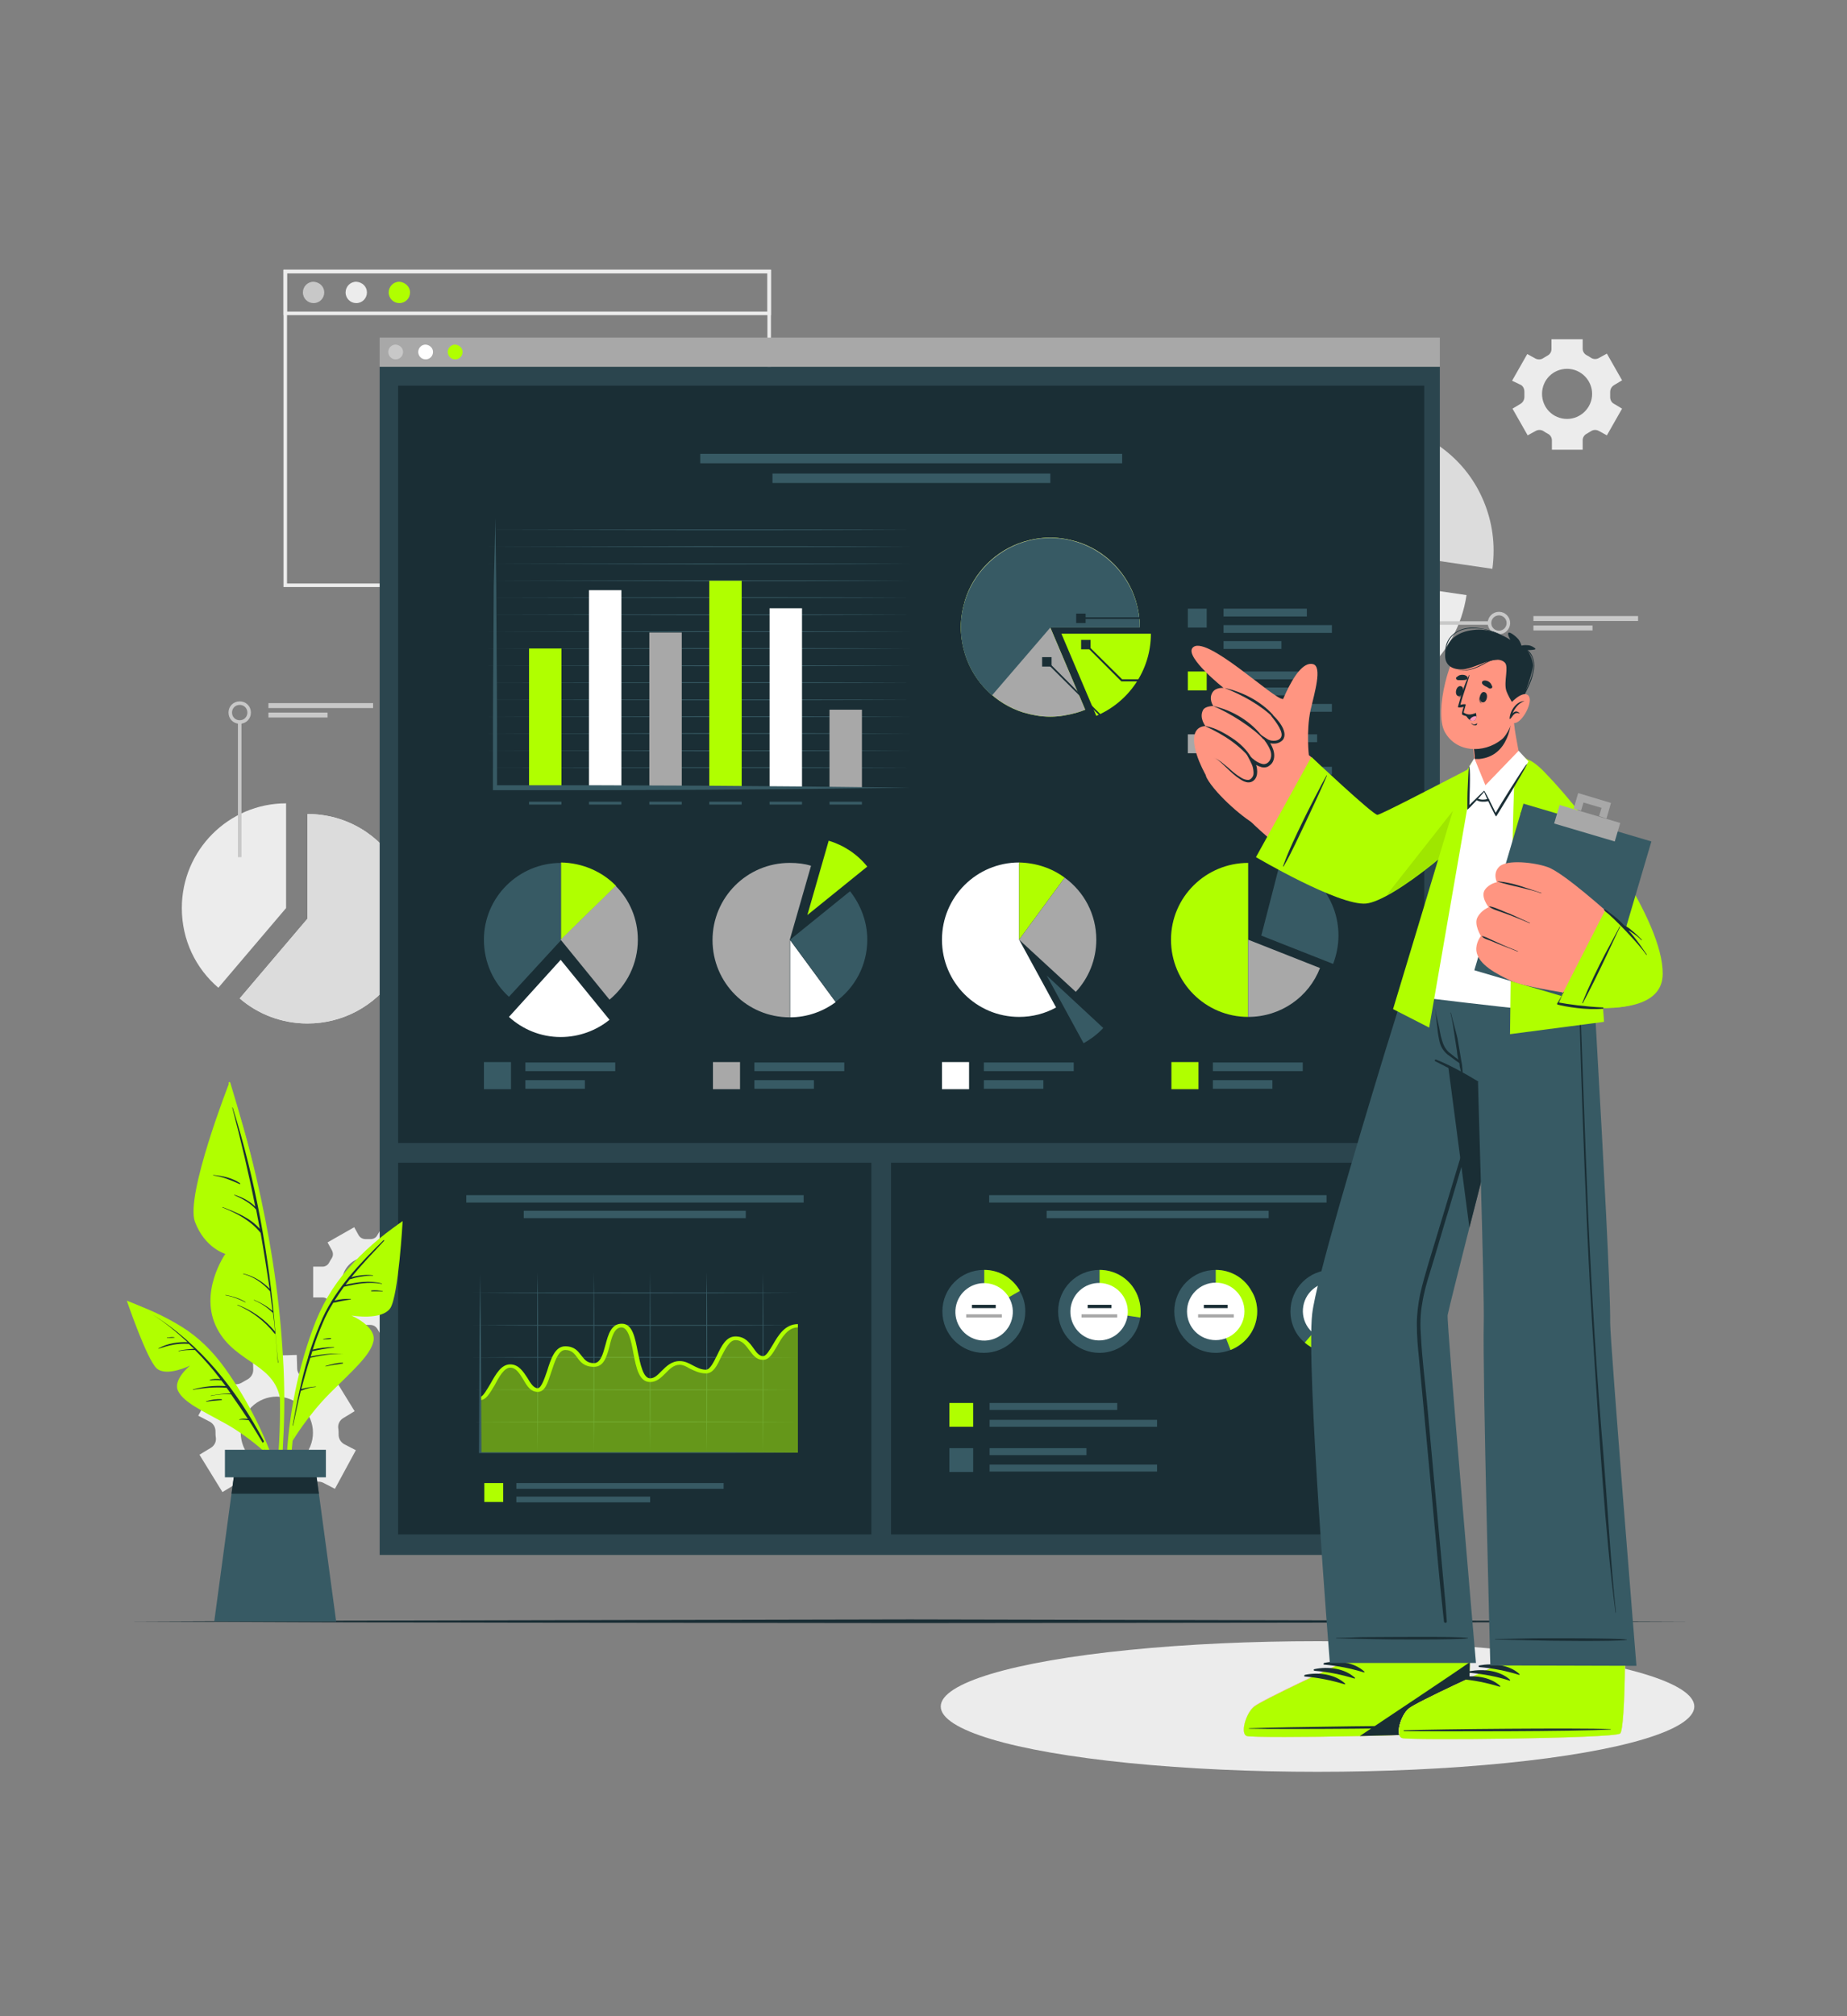 <svg xmlns="http://www.w3.org/2000/svg" xmlns:xlink="http://www.w3.org/1999/xlink" id="Layer_1" x="0px" y="0px" viewBox="0 0 450 490.9" style="enable-background:new 0 0 450 490.9;" xml:space="preserve"><rect x="0" y="0" width="450" height="490.9" fill="#808080" stroke="none"/><style type="text/css">	.st0{fill:#ECECEC;}	.st1{fill:#DCDCDC;}	.st2{fill:none;stroke:#C8C8C8;stroke-width:0.864;stroke-miterlimit:10;}	.st3{fill:#C8C8C8;}	.st4{fill:none;stroke:#ECECEC;stroke-width:0.864;stroke-miterlimit:10;}	.st5{fill:#B0FF00;}	.st6{fill:#1A2E35;}	.st7{fill:#2B454E;}	.st8{fill:#375A64;}	.st9{fill:#FFFFFF;}	.st10{fill:#A8A8A8;}	.st11{opacity:0.5;fill:#B0FF00;}	.st12{fill:#375A64;stroke:#B0FF00;stroke-width:0.864;stroke-miterlimit:10;}	.st13{fill:#FF9581;}	.st14{opacity:0.1;}	.st15{fill:#FF98BB;}</style><g>	<g>		<path class="st0" d="M57,361.6c0.8-0.5,1.8-0.5,2.7,0c0.2,0.1,0.5,0.3,0.7,0.4c0.2,0.1,0.5,0.2,0.7,0.4c0.9,0.4,1.5,1.2,1.5,2.2   l0.1,3.3l10.7-0.3l-0.1-3.3c0-1,0.5-1.8,1.3-2.3c0.5-0.3,0.9-0.5,1.4-0.8c0.8-0.5,1.8-0.6,2.7-0.2l2.9,1.5l5.1-9.4l-2.9-1.5   c-0.8-0.5-1.3-1.3-1.3-2.3c0-0.5,0-1.1-0.1-1.6c-0.1-1,0.4-1.9,1.2-2.4l2.8-1.7l-5.6-9.1l-2.8,1.7c-0.8,0.5-1.8,0.5-2.7,0   c-0.2-0.1-0.5-0.3-0.7-0.4c-0.2-0.1-0.5-0.2-0.7-0.4c-0.9-0.4-1.5-1.3-1.5-2.2l-0.1-3.3l-10.7,0.3l0.1,3.3c0,1-0.5,1.8-1.3,2.3   c-0.5,0.3-0.9,0.5-1.4,0.8c-0.8,0.5-1.8,0.6-2.7,0.2l-2.9-1.5l-5.1,9.4l2.9,1.5c0.8,0.5,1.3,1.3,1.3,2.3c0,0.5,0,1.1,0.1,1.6   c0.1,1-0.4,1.9-1.2,2.4l-2.8,1.7l5.6,9.1L57,361.6z M59.7,344.7c2.3-4.3,7.6-5.9,11.9-3.6c4.3,2.3,5.9,7.6,3.6,11.9   c-2.3,4.3-7.6,5.9-11.9,3.6C59,354.3,57.4,349,59.7,344.7z"></path>		<path class="st0" d="M87.3,323.5c0.3-0.6,1-0.9,1.7-0.9c0.2,0,0.4,0,0.6,0c0.2,0,0.4,0,0.6,0c0.7,0,1.3,0.3,1.7,0.9l1.2,2l6.5-3.7   l-1.1-2c-0.3-0.6-0.3-1.3,0.1-1.9c0.2-0.3,0.4-0.6,0.6-1c0.3-0.6,0.9-1,1.6-1h2.3v-7.5h-2.3c-0.7,0-1.3-0.4-1.6-1   c-0.2-0.3-0.4-0.7-0.6-1c-0.4-0.6-0.4-1.3-0.1-1.9l1.1-2l-6.5-3.7l-1.2,2c-0.3,0.6-1,0.9-1.6,0.9c-0.2,0-0.4,0-0.6,0   c-0.2,0-0.4,0-0.6,0c-0.7,0-1.3-0.3-1.7-0.9l-1.1-2l-6.5,3.7l1.1,2c0.3,0.6,0.3,1.3-0.1,1.9c-0.2,0.3-0.4,0.6-0.6,1   c-0.3,0.6-0.9,1-1.6,1h-2.3v7.5h2.3c0.7,0,1.3,0.4,1.6,1c0.2,0.3,0.4,0.7,0.6,1c0.4,0.6,0.4,1.3,0.1,1.9l-1.1,2l6.5,3.7   L87.3,323.5z M83.3,312.2c0-3.4,2.8-6.1,6.1-6.1c3.4,0,6.1,2.8,6.1,6.1c0,3.4-2.7,6.1-6.1,6.1C86.1,318.3,83.3,315.6,83.3,312.2z"></path>		<path class="st0" d="M370.5,93.7c0.6,0.3,0.9,1,0.9,1.7c0,0.2,0,0.4,0,0.6c0,0.2,0,0.4,0,0.6c0,0.7-0.3,1.3-0.9,1.7l-2,1.2   l3.7,6.5l2-1.1c0.6-0.3,1.3-0.3,1.9,0.1c0.3,0.2,0.6,0.4,1,0.6c0.6,0.3,1,0.9,1,1.6v2.3h7.5v-2.3c0-0.7,0.4-1.3,1-1.6   c0.3-0.2,0.7-0.4,1-0.6c0.6-0.4,1.3-0.4,1.9-0.1l2,1.1l3.7-6.5l-2-1.2c-0.6-0.3-0.9-1-0.9-1.6c0-0.2,0-0.4,0-0.6   c0-0.2,0-0.4,0-0.6c0-0.7,0.3-1.3,0.9-1.7l2-1.2l-3.7-6.5l-2,1.1c-0.6,0.3-1.3,0.3-1.9-0.1c-0.3-0.2-0.6-0.4-1-0.6   c-0.6-0.3-1-0.9-1-1.6v-2.3H378V85c0,0.7-0.4,1.3-1,1.6c-0.3,0.2-0.7,0.4-1,0.6c-0.6,0.4-1.3,0.4-1.9,0.1l-2-1.1l-3.7,6.5   L370.5,93.7z M381.8,89.8c3.4,0,6.1,2.8,6.1,6.1c0,3.4-2.8,6.1-6.1,6.1c-3.4,0-6.1-2.7-6.1-6.1C375.7,92.5,378.4,89.8,381.8,89.8z   "></path>	</g>	<g>		<g>			<g>				<path class="st0" d="M357.3,144.9c-2.2,14.9-15,26.4-30.5,26.4c-17.1,0-30.9-13.8-30.9-30.9c0-17.1,13.8-30.9,30.9-30.9v30.9     L357.3,144.9z"></path>				<path class="st1" d="M363.9,134c0,1.5-0.1,3.1-0.3,4.5L333,134v-30.9c11.5,0,21.5,6.2,26.8,15.5     C362.4,123.2,363.9,128.5,363.9,134z"></path>			</g>		</g>		<g>			<path class="st0" d="M69.7,195.6v25.5l-16.5,19.4c-5.5-4.7-8.9-11.6-8.9-19.4C44.3,207,55.7,195.6,69.7,195.6z"></path>			<path class="st0" d="M100.4,223.7c0,5.4-1.7,10.4-4.6,14.6c-4.6,6.6-12.2,10.9-20.9,10.9c-6.3,0-12.1-2.3-16.5-6.1l16.5-19.4    v-25.5c9.5,0,17.7,5.1,22.1,12.8C99.1,214.8,100.4,219.1,100.4,223.7z"></path>			<path class="st1" d="M100.4,223.7c0,5.4-1.7,10.4-4.6,14.6c-4.6,6.6-12.2,10.9-20.9,10.9c-6.3,0-12.1-2.3-16.5-6.1l16.5-19.4    v-25.5c9.5,0,17.7,5.1,22.1,12.8C99.1,214.8,100.4,219.1,100.4,223.7z"></path>		</g>		<g>			<line class="st2" x1="58.4" y1="208.7" x2="58.4" y2="175.8"></line>			<path class="st2" d="M60.7,173.5c0,1.3-1,2.3-2.3,2.3c-1.3,0-2.3-1-2.3-2.3s1-2.3,2.3-2.3C59.7,171.2,60.7,172.2,60.7,173.5z"></path>			<rect x="65.4" y="171.2" class="st3" width="25.5" height="1.2"></rect>			<rect x="65.4" y="173.5" class="st3" width="14.4" height="1.2"></rect>		</g>		<g>			<line class="st2" x1="330.1" y1="151.7" x2="362.9" y2="151.7"></line>			<circle class="st2" cx="365.2" cy="151.7" r="2.3"></circle>			<rect x="373.6" y="150" class="st3" width="25.5" height="1.2"></rect>			<rect x="373.6" y="152.3" class="st3" width="14.4" height="1.2"></rect>		</g>	</g>	<g>		<g>			<rect x="69.5" y="66.1" class="st4" width="117.9" height="76.4"></rect>			<rect x="69.5" y="66.1" class="st4" width="117.9" height="10.2"></rect>		</g>		<g>			<path class="st3" d="M79,71.2c0,1.4-1.1,2.6-2.6,2.6c-1.4,0-2.6-1.1-2.6-2.6c0-1.4,1.1-2.6,2.6-2.6C77.9,68.7,79,69.8,79,71.2z"></path>			<path class="st0" d="M89.4,71.2c0,1.4-1.1,2.6-2.6,2.6c-1.4,0-2.6-1.1-2.6-2.6c0-1.4,1.1-2.6,2.6-2.6    C88.3,68.7,89.4,69.8,89.4,71.2z"></path>			<path class="st5" d="M99.9,71.2c0,1.4-1.1,2.6-2.6,2.6c-1.4,0-2.6-1.1-2.6-2.6c0-1.4,1.1-2.6,2.6-2.6    C98.7,68.7,99.9,69.8,99.9,71.2z"></path>		</g>	</g>	<g>		<ellipse class="st0" cx="321" cy="415.5" rx="91.8" ry="15.9"></ellipse>	</g>	<g>		<polygon class="st6" points="31.3,394.8 78.9,394.6 126.5,394.5 221.7,394.3 316.9,394.5 364.4,394.6 412,394.8 364.4,395    316.9,395.1 221.7,395.2 126.5,395.1 78.9,395   "></polygon>	</g>	<g>		<rect x="92.5" y="89.3" class="st7" width="258.3" height="289.3"></rect>		<g>			<rect x="97" y="93.9" class="st6" width="250" height="184.4"></rect>			<g>				<rect x="170.6" y="110.5" class="st8" width="102.8" height="2.3"></rect>				<rect x="188.2" y="115.3" class="st8" width="67.7" height="2.3"></rect>			</g>			<g>				<g>					<g>						<g>							<path class="st9" d="M257.3,245.3c-2.7,1.5-5.8,2.3-9,2.3c-10.4,0-18.8-8.4-18.8-18.8s8.4-18.8,18.8-18.8v18.8L257.3,245.3z"></path>							<path class="st5" d="M259.4,213.7l-11.1,15.1v-18.8C252.5,210.1,256.3,211.4,259.4,213.7z"></path>							<path class="st10" d="M267.1,228.8c0,4.9-1.9,9.4-5,12.7l-13.8-12.7l11.1-15.1C264.1,217.1,267.1,222.6,267.1,228.8z"></path>							<path class="st8" d="M268.8,250.3c-1.4,1.5-3,2.7-4.8,3.7l-9-16.5L268.8,250.3z"></path>						</g>					</g>					<g>						<g>							<path class="st10" d="M197.6,210.8l-5.2,18.1v18.8c-10.4,0-18.8-8.4-18.8-18.8s8.4-18.8,18.8-18.8        C194.3,210.1,196,210.3,197.6,210.8z"></path>							<path class="st9" d="M203.6,244c-3.1,2.3-7,3.7-11.1,3.7v-18.8L203.6,244z"></path>							<path class="st8" d="M211.3,228.8c0,6.2-3,11.7-7.7,15.1l-11.1-15.1l14.6-11.8C209.7,220.3,211.3,224.4,211.3,228.8z"></path>							<path class="st5" d="M211.3,211l-14.6,11.8l5.2-18.1C205.6,205.8,208.9,208,211.3,211z"></path>						</g>					</g>					<g>						<g>							<path class="st8" d="M136.7,210.1v18.8L124,242.7c-3.8-3.4-6.1-8.4-6.1-13.9C117.9,218.5,126.3,210.1,136.7,210.1z"></path>							<path class="st5" d="M150.1,215.7l-13.4,13.1v-18.8C141.9,210.1,146.7,212.2,150.1,215.7z"></path>							<path class="st10" d="M155.4,228.8c0,5.9-2.7,11.1-6.9,14.6l-11.9-14.6l13.4-13.1C153.4,219.1,155.4,223.7,155.4,228.8z"></path>							<path class="st9" d="M148.5,248.3c-3.2,2.6-7.4,4.2-11.9,4.2c-4.9,0-9.3-1.9-12.6-4.9l12.6-13.9L148.5,248.3z"></path>						</g>					</g>					<g>						<g>							<path class="st5" d="M304.1,210.1v37.5c-10.4,0-18.8-8.4-18.8-18.8S293.8,210.1,304.1,210.1z"></path>							<path class="st6" d="M308.9,210.7l-4.7,18.2v-18.8C305.8,210.1,307.4,210.3,308.9,210.7z"></path>							<path class="st8" d="M326.1,227.8c0,2.4-0.5,4.8-1.3,6.9l-17.5-6.9l4.7-18.2C320.2,211.7,326.1,219,326.1,227.8z"></path>							<path class="st10" d="M321.6,235.7c-2.7,7-9.5,11.9-17.5,11.9v-18.8L321.6,235.7z"></path>						</g>					</g>				</g>				<g>					<g>						<rect x="128" y="258.7" class="st8" width="21.9" height="2.1"></rect>						<rect x="128" y="263" class="st8" width="14.5" height="2.1"></rect>					</g>					<rect x="117.9" y="258.6" class="st8" width="6.6" height="6.6"></rect>				</g>				<g>					<g>						<rect x="183.8" y="258.7" class="st8" width="21.9" height="2.1"></rect>						<rect x="183.8" y="263" class="st8" width="14.5" height="2.1"></rect>					</g>					<rect x="173.7" y="258.6" class="st10" width="6.6" height="6.6"></rect>				</g>				<g>					<g>						<rect x="239.7" y="258.7" class="st8" width="21.9" height="2.1"></rect>						<rect x="239.7" y="263" class="st8" width="14.5" height="2.1"></rect>					</g>					<rect x="229.5" y="258.6" class="st9" width="6.6" height="6.6"></rect>				</g>				<g>					<g>						<rect x="295.5" y="258.7" class="st8" width="21.9" height="2.1"></rect>						<rect x="295.5" y="263" class="st8" width="14.5" height="2.1"></rect>					</g>					<rect x="285.4" y="258.6" class="st5" width="6.6" height="6.6"></rect>				</g>			</g>			<g>				<path class="st8" d="M117.9,129l52.1-0.1c17.4,0,34.7,0,52.1,0.1c-17.4,0.1-34.7,0.1-52.1,0.1L117.9,129z"></path>				<path class="st8" d="M117.9,133.1l52.1-0.1c17.4,0,34.7,0,52.1,0.1c-17.4,0.1-34.7,0.1-52.1,0.1L117.9,133.1z"></path>				<path class="st8" d="M117.9,137.3l52.1-0.1c17.4,0,34.7,0,52.1,0.1c-17.4,0.1-34.7,0.1-52.1,0.1L117.9,137.3z"></path>				<path class="st8" d="M117.9,141.4l52.1-0.1c17.4,0,34.7,0,52.1,0.1c-17.4,0.1-34.7,0.1-52.1,0.1L117.9,141.4z"></path>				<path class="st8" d="M117.9,145.5l52.1-0.1c17.4,0,34.7,0,52.1,0.1c-17.4,0.1-34.7,0.1-52.1,0.1L117.9,145.5z"></path>				<path class="st8" d="M117.9,149.7l52.1-0.1c17.4,0,34.7,0,52.1,0.1c-17.4,0.1-34.7,0.1-52.1,0.1L117.9,149.7z"></path>				<path class="st8" d="M117.9,153.8l52.1-0.1c17.4,0,34.7,0,52.1,0.1c-17.4,0.1-34.7,0.1-52.1,0.1L117.9,153.8z"></path>				<path class="st8" d="M117.9,157.9l52.1-0.1c17.4,0,34.7,0,52.1,0.1c-17.4,0.1-34.7,0.1-52.1,0.1L117.9,157.9z"></path>				<path class="st8" d="M117.9,162.1l52.1-0.1c17.4,0,34.7,0,52.1,0.1c-17.4,0.1-34.7,0.1-52.1,0.1L117.9,162.1z"></path>				<path class="st8" d="M117.9,166.2l52.1-0.1c17.4,0,34.7,0,52.1,0.1c-17.4,0.1-34.7,0.1-52.1,0.1L117.9,166.2z"></path>				<path class="st8" d="M117.9,170.4l52.1-0.1c17.4,0,34.7,0,52.1,0.1c-17.4,0.1-34.7,0.1-52.1,0.1L117.9,170.4z"></path>				<path class="st8" d="M117.9,174.5l52.1-0.1c17.4,0,34.7,0,52.1,0.1c-17.4,0.1-34.7,0.1-52.1,0.1L117.9,174.5z"></path>				<path class="st8" d="M117.9,178.6l52.1-0.1c17.4,0,34.7,0,52.1,0.1c-17.4,0.1-34.7,0.1-52.1,0.1L117.9,178.6z"></path>				<path class="st8" d="M117.9,182.8l52.1-0.1c17.4,0,34.7,0,52.1,0.1c-17.4,0.1-34.7,0.1-52.1,0.1L117.9,182.8z"></path>				<path class="st8" d="M117.9,186.9l52.1-0.1c17.4,0,34.7,0,52.1,0.1c-17.4,0.1-34.7,0.1-52.1,0.1L117.9,186.9z"></path>				<rect x="128.9" y="157.9" class="st5" width="7.9" height="33.8"></rect>				<rect x="143.5" y="143.7" class="st9" width="7.9" height="48.1"></rect>				<rect x="158.2" y="154" class="st10" width="7.9" height="37.8"></rect>				<rect x="172.8" y="141.4" class="st5" width="7.9" height="50.3"></rect>				<rect x="187.5" y="148.1" class="st9" width="7.9" height="43.6"></rect>				<rect x="202.1" y="172.8" class="st10" width="7.9" height="18.9"></rect>				<path class="st8" d="M120.7,126.1l0.2,16.4l0.1,16.4c0.1,10.9,0.1,21.9,0.1,32.8l-0.5-0.5l25.3,0l25.3,0.1l25.3,0.2l25.3,0.3     l-25.3,0.3l-25.3,0.2l-25.3,0.1l-25.3,0l-0.5,0l0-0.5c0-10.9,0-21.9,0.1-32.8l0.1-16.4L120.7,126.1z"></path>				<rect x="128.9" y="195.2" class="st8" width="7.9" height="0.7"></rect>				<rect x="143.5" y="195.2" class="st8" width="7.9" height="0.7"></rect>				<rect x="158.2" y="195.2" class="st8" width="7.9" height="0.7"></rect>				<rect x="172.8" y="195.2" class="st8" width="7.9" height="0.7"></rect>				<rect x="187.5" y="195.2" class="st8" width="7.9" height="0.7"></rect>				<rect x="202.1" y="195.2" class="st8" width="7.9" height="0.7"></rect>			</g>			<g>				<g>					<path class="st5" d="M280.4,154.3c0,9-5.5,16.7-13.3,20l-8.5-20H280.4z"></path>					<path class="st5" d="M255.9,152.8l8.5,20c0,0,0,0,0,0c-0.7,0.3-1.3,0.5-2,0.7c-2.1,0.6-4.3,1-6.5,1c-2.3,0-4.4-0.4-6.5-1      c-6.8-2.1-12.2-7.5-14.3-14.3c-0.6-2-1-4.2-1-6.5c0-2.3,0.4-4.4,1-6.5c2.1-6.8,7.5-12.2,14.3-14.3c2-0.6,4.2-1,6.5-1      c2.3,0,4.4,0.4,6.5,1c6.8,2.1,12.2,7.5,14.3,14.3c0.6,2,1,4.2,1,6.5H255.9z"></path>					<path class="st10" d="M255.9,152.8l8.5,20c0,0,0,0,0,0c-0.7,0.3-1.3,0.5-2,0.7c-2.1,0.6-4.3,1-6.5,1c-2.3,0-4.4-0.4-6.5-1      c-6.8-2.1-12.2-7.5-14.3-14.3c-0.6-2-1-4.2-1-6.5c0-2.3,0.4-4.4,1-6.5c2.1-6.8,7.5-12.2,14.3-14.3c2-0.6,4.2-1,6.5-1      c2.3,0,4.4,0.4,6.5,1c6.8,2.1,12.2,7.5,14.3,14.3c0.6,2,1,4.2,1,6.5H255.9z"></path>					<path class="st8" d="M255.9,152.8l-14.2,16.5c-4.8-4.1-7.6-10.2-7.6-16.5c0-11.9,9.8-21.8,21.8-21.8c11.9,0,21.8,9.8,21.8,21.8      H255.9z"></path>				</g>				<g>					<polygon class="st6" points="291.7,181.6 275.3,181.6 254.9,161.3 255.2,161 275.4,181.2 291.7,181.2      "></polygon>					<rect x="253.9" y="160" class="st6" width="2.3" height="2.3"></rect>				</g>				<g>					<polygon class="st6" points="291.7,165.9 273.2,165.9 264.4,157.1 264.7,156.8 273.4,165.4 291.7,165.4      "></polygon>					<rect x="263.4" y="155.8" class="st6" width="2.3" height="2.3"></rect>				</g>				<g>					<rect x="263.7" y="150.3" class="st6" width="28" height="0.4"></rect>					<rect x="262.2" y="149.4" class="st6" width="2.3" height="2.3"></rect>				</g>				<g>					<rect x="298.1" y="148.2" class="st8" width="20.3" height="1.9"></rect>					<rect x="298.1" y="152.2" class="st8" width="26.4" height="1.9"></rect>					<g>						<rect x="298.1" y="156.1" class="st8" width="14.1" height="1.9"></rect>					</g>					<rect x="289.4" y="148.2" class="st8" width="4.6" height="4.6"></rect>				</g>				<g>					<rect x="298.1" y="163.5" class="st8" width="22.8" height="1.9"></rect>					<rect x="298.1" y="167.4" class="st8" width="19" height="1.9"></rect>					<g>						<rect x="298.1" y="171.4" class="st8" width="26.4" height="1.9"></rect>					</g>					<rect x="289.4" y="163.5" class="st5" width="4.6" height="4.6"></rect>				</g>				<g>					<rect x="298.1" y="178.8" class="st8" width="22.8" height="1.9"></rect>					<rect x="298.1" y="182.7" class="st8" width="19" height="1.9"></rect>					<g>						<rect x="298.1" y="186.7" class="st8" width="26.4" height="1.9"></rect>					</g>					<rect x="289.4" y="178.8" class="st10" width="4.6" height="4.6"></rect>				</g>			</g>		</g>		<g>			<rect x="97" y="283.1" class="st6" width="115.3" height="90.5"></rect>			<g>				<g>					<rect x="113.6" y="291" class="st8" width="82.2" height="1.8"></rect>					<rect x="127.6" y="294.8" class="st8" width="54.1" height="1.8"></rect>				</g>				<g>					<rect x="118" y="361.1" class="st5" width="4.6" height="4.6"></rect>					<rect x="125.8" y="361.1" class="st8" width="50.5" height="1.4"></rect>					<rect x="125.8" y="364.4" class="st8" width="32.6" height="1.4"></rect>				</g>				<g>					<path class="st8" d="M115,314.8c13.2-0.1,26.5-0.1,39.7-0.1c13.2,0,26.5,0,39.7,0.1c-13.2,0.1-26.5,0.1-39.7,0.1      C141.4,314.9,128.2,314.9,115,314.8z"></path>					<path class="st8" d="M115,322.7c13.2-0.1,26.5-0.1,39.7-0.1c13.2,0,26.5,0,39.7,0.1c-13.2,0.1-26.5,0.1-39.7,0.1      C141.4,322.8,128.2,322.8,115,322.7z"></path>					<path class="st8" d="M115,330.5c13.2-0.1,26.5-0.1,39.7-0.1c13.2,0,26.5,0,39.7,0.1c-13.2,0.1-26.5,0.1-39.7,0.1      C141.4,330.6,128.2,330.6,115,330.5z"></path>					<path class="st8" d="M115,338.4c13.2-0.1,26.5-0.1,39.7-0.1c13.2,0,26.5,0,39.7,0.1c-13.2,0.1-26.5,0.1-39.7,0.1      C141.4,338.4,128.2,338.5,115,338.4z"></path>					<path class="st8" d="M115,346.2c13.2-0.1,26.5-0.1,39.7-0.1c13.2,0,26.5,0,39.7,0.1c-13.2,0.1-26.5,0.1-39.7,0.1      C141.4,346.3,128.2,346.3,115,346.2z"></path>					<path class="st8" d="M131,309.7c0.1,7.3,0.1,14.7,0.1,22c0,7.3,0,14.7-0.1,22c-0.1-7.3-0.1-14.7-0.1-22      C130.9,324.4,130.8,317.1,131,309.7z"></path>					<path class="st8" d="M144.7,309.7c0.1,7.3,0.1,14.7,0.1,22c0,7.3,0,14.7-0.1,22c-0.1-7.3-0.1-14.7-0.1-22      C144.6,324.4,144.6,317.1,144.7,309.7z"></path>					<path class="st8" d="M158.4,309.7c0.1,7.3,0.1,14.7,0.1,22c0,7.3,0,14.7-0.1,22c-0.1-7.3-0.1-14.7-0.1-22      C158.3,324.4,158.3,317.1,158.4,309.7z"></path>					<path class="st8" d="M172.2,309.7c0.1,7.3,0.1,14.7,0.1,22c0,7.3,0,14.7-0.1,22c-0.1-7.3-0.1-14.7-0.1-22      C172.1,324.4,172,317.1,172.2,309.7z"></path>					<path class="st8" d="M185.9,309.7c0.1,7.3,0.1,14.7,0.1,22c0,7.3,0,14.7-0.1,22c-0.1-7.3-0.1-14.7-0.1-22      C185.8,324.4,185.8,317.1,185.9,309.7z"></path>					<g>						<path class="st11" d="M117,340.5c2.4,0,3.9-8,7.3-8c3.4,0,3.8,5.8,6.7,5.8c2.9,0,2.8-10.2,6.7-10.2c3.9,0,3,4.1,7,4.1       c4.1,0,2.5-9.6,6.8-9.6c4.2,0,2.5,13.3,7,13.3c2.8,0,3.9-4.2,7.2-4.2c2.2,0,3.5,2.1,6.4,2.1c2.9,0,3.5-8.1,7.1-8.1       c3.6,0,4,4.8,6.7,4.8c2.7,0,3.6-7.8,8.5-7.8v31H117V340.5z"></path>						<path class="st5" d="M117,340.9v-0.8c0.7,0,1.7-1.9,2.5-3.2c1.3-2.3,2.6-4.7,4.8-4.7c2.1,0,3.2,1.8,4.2,3.3       c0.7,1.2,1.5,2.5,2.5,2.5c0.9,0,1.7-2.5,2.3-4.2c0.9-2.9,1.9-6,4.4-6c2.3,0,3.1,1.2,3.9,2.2c0.8,1,1.4,1.9,3.1,1.9       c1.6,0,2.2-2.2,2.8-4.4c0.7-2.6,1.4-5.2,4-5.2c2.6,0,3.2,3.3,3.9,6.9c0.6,2.9,1.3,6.4,3,6.4c1.1,0,1.9-0.9,2.8-1.8       c1.1-1.1,2.4-2.4,4.4-2.4c1.2,0,2.2,0.5,3.1,1c1,0.5,2,1.1,3.3,1.1c1,0,1.9-1.9,2.7-3.5c1.1-2.3,2.2-4.6,4.5-4.6       c2.3,0,3.4,1.5,4.4,2.9c0.7,1,1.4,1.9,2.3,1.9c0.8,0,1.6-1.5,2.4-2.8c1.3-2.2,2.9-5,6.1-5v0.8c-2.4,0-3.9,2.4-5.1,4.6       c-1.1,1.8-1.9,3.3-3.4,3.3c-1.6,0-2.4-1.1-3.3-2.3c-0.9-1.2-1.8-2.5-3.4-2.5c-1.5,0-2.5,2.2-3.5,4.1c-1,2.1-1.9,4-3.7,4       c-1.7,0-2.9-0.7-4-1.2c-0.8-0.5-1.6-0.9-2.4-0.9c-1.5,0-2.5,1.1-3.5,2.1c-1,1-2.1,2.1-3.7,2.1c-2.7,0-3.4-3.4-4.1-7.1       c-0.5-2.8-1.2-6.2-2.9-6.2c-1.7,0-2.4,2.4-2.9,4.6c-0.7,2.6-1.4,5-3.8,5c-2.4,0-3.3-1.2-4.1-2.3c-0.7-1-1.4-1.8-2.9-1.8       c-1.7,0-2.6,3-3.4,5.4c-0.9,2.7-1.5,4.8-3.3,4.8c-1.7,0-2.6-1.4-3.5-3c-0.9-1.4-1.7-2.9-3.2-2.9c-1.5,0-2.8,2.4-3.8,4.3       C119.3,339.3,118.4,340.9,117,340.9z"></path>					</g>					<path class="st8" d="M117,310.2c0.1,7.3,0.2,14.5,0.2,21.8l0.1,21.8l-0.3-0.2l38.7,0l19.4,0l19.4,0.1l-19.4,0.1l-19.4,0      l-38.7,0l-0.3,0l0-0.2l0.1-21.8C116.8,324.7,116.9,317.5,117,310.2z"></path>				</g>			</g>		</g>		<g>			<rect x="217.1" y="283.1" class="st6" width="129.9" height="90.5"></rect>			<g>				<g>					<rect x="241" y="291" class="st8" width="82.2" height="1.8"></rect>					<rect x="255" y="294.8" class="st8" width="54.1" height="1.8"></rect>				</g>				<g>					<rect x="231.3" y="341.6" class="st5" width="5.8" height="5.8"></rect>					<rect x="241.1" y="341.6" class="st8" width="31.1" height="1.7"></rect>					<rect x="241.1" y="345.7" class="st8" width="40.8" height="1.7"></rect>				</g>				<g>					<rect x="231.3" y="352.6" class="st8" width="5.8" height="5.8"></rect>					<rect x="241.1" y="352.6" class="st8" width="23.6" height="1.7"></rect>					<rect x="241.1" y="356.6" class="st8" width="40.8" height="1.7"></rect>				</g>				<g>					<g>						<g>							<path class="st8" d="M249.8,319.3c0,5.6-4.5,10.1-10.1,10.1c-5.6,0-10.1-4.5-10.1-10.1c0-5.6,4.5-10.1,10.1-10.1        c3.7,0,7,2,8.7,5.1C249.3,315.7,249.8,317.4,249.8,319.3z"></path>							<path class="st5" d="M248.5,314.3l-8.7,5v-10.1C243.5,309.2,246.7,311.2,248.5,314.3z"></path>						</g>						<g>							<g>																	<ellipse transform="matrix(0.16 -0.987 0.987 0.16 -113.736 504.911)" class="st9" cx="239.7" cy="319.3" rx="7" ry="7"></ellipse>							</g>						</g>						<rect x="236.8" y="317.7" class="st6" width="5.8" height="0.8"></rect>						<rect x="235.4" y="320" class="st10" width="8.7" height="0.8"></rect>					</g>					<g>						<g>							<path class="st8" d="M277.9,319.3c0,0.5,0,1-0.1,1.5c-0.7,4.9-4.9,8.6-9.9,8.6c-5.6,0-10.1-4.5-10.1-10.1s4.5-10.1,10.1-10.1        c3.7,0,7,2,8.7,5.1C277.4,315.7,277.9,317.5,277.9,319.3z"></path>							<path class="st5" d="M277.9,319.3c0,0.5,0,1-0.1,1.5l-9.9-1.5v-10.1c3.7,0,7,2,8.7,5.1C277.4,315.7,277.9,317.5,277.9,319.3z        "></path>						</g>						<g>							<g>																	<ellipse transform="matrix(0.229 -0.973 0.973 0.229 -104.249 506.921)" class="st9" cx="267.9" cy="319.3" rx="7" ry="7"></ellipse>							</g>						</g>						<rect x="265" y="317.7" class="st6" width="5.8" height="0.8"></rect>						<rect x="263.5" y="320" class="st10" width="8.7" height="0.8"></rect>					</g>					<g>						<g>							<path class="st8" d="M306.3,319.3c0,4.3-2.7,7.9-6.5,9.4c-1.1,0.4-2.3,0.7-3.6,0.7c-5.6,0-10.1-4.5-10.1-10.1        c0-5.6,4.5-10.1,10.1-10.1c3.7,0,7,2,8.7,5.1C305.8,315.7,306.3,317.5,306.3,319.3z"></path>							<path class="st5" d="M306.3,319.3c0,4.3-2.7,7.9-6.5,9.4l-3.6-9.4v-10.1c3.7,0,7,2,8.7,5.1        C305.8,315.7,306.3,317.5,306.3,319.3z"></path>						</g>						<g>							<g>								<path class="st9" d="M303.2,319.3c0,3.8-3.1,7-7,7s-7-3.1-7-7c0-3.8,3.1-7,7-7S303.2,315.4,303.2,319.3z"></path>							</g>						</g>						<rect x="293.3" y="317.7" class="st6" width="5.8" height="0.8"></rect>						<rect x="291.9" y="320" class="st10" width="8.7" height="0.8"></rect>					</g>					<g>						<g>							<path class="st8" d="M334.4,319.3c0,2.1-0.7,4.1-1.8,5.7c-1.8,2.6-4.8,4.3-8.2,4.3c-2.5,0-4.8-0.9-6.5-2.4        c-2.2-1.8-3.5-4.6-3.5-7.6c0-5.6,4.5-10.1,10.1-10.1c3.7,0,7,2,8.7,5.1C333.9,315.7,334.4,317.5,334.4,319.3z"></path>							<path class="st5" d="M334.4,319.3c0,2.1-0.7,4.1-1.8,5.7c-1.8,2.6-4.8,4.3-8.2,4.3c-2.5,0-4.8-0.9-6.5-2.4l6.5-7.6v-10.1        c3.7,0,7,2,8.7,5.1C333.9,315.7,334.4,317.5,334.4,319.3z"></path>						</g>						<g>							<g>																	<ellipse transform="matrix(0.173 -0.985 0.985 0.173 -46.202 583.511)" class="st9" cx="324.4" cy="319.3" rx="7" ry="7"></ellipse>							</g>						</g>						<rect x="321.5" y="317.7" class="st6" width="5.8" height="0.8"></rect>						<rect x="320" y="320" class="st10" width="8.7" height="0.8"></rect>					</g>				</g>			</g>		</g>		<g>			<rect x="92.5" y="82.2" class="st10" width="258.3" height="7.1"></rect>			<g>				<path class="st3" d="M98.2,85.7c0,1-0.8,1.8-1.8,1.8c-1,0-1.8-0.8-1.8-1.8c0-1,0.8-1.8,1.8-1.8C97.4,84,98.2,84.7,98.2,85.7z"></path>				<path class="st9" d="M105.5,85.7c0,1-0.8,1.8-1.8,1.8c-1,0-1.8-0.8-1.8-1.8c0-1,0.8-1.8,1.8-1.8C104.7,84,105.5,84.7,105.5,85.7     z"></path>				<path class="st5" d="M112.7,85.7c0,1-0.8,1.8-1.8,1.8c-1,0-1.8-0.8-1.8-1.8c0-1,0.8-1.8,1.8-1.8C111.9,84,112.7,84.7,112.7,85.7     z"></path>			</g>		</g>	</g>	<g>		<g>			<path class="st5" d="M69.1,348.7c0.3-6.8,0.2-13.6-0.3-20.5c-0.9-14-3.2-28-6.4-41.7c-1.8-7.7-4-15.3-6.3-22.9    c-0.1-0.2-0.4-0.2-0.4,0.1c7.1,26.7,12.9,54.2,12.5,82c-0.1,7.8-1,15.4-1.7,23.1c0,0.2,0.3,0.3,0.4,0.1    C68.4,362.4,68.8,355.5,69.1,348.7z"></path>			<path class="st5" d="M55.8,263.8c0,0-10.7,27.3-8.3,33.7c2.4,6.4,7.4,7.8,7.4,7.8s-6.6,9.4-2,18.2s14.8,8.4,15.5,18.4    C68.3,341.8,68.9,300.1,55.8,263.8z"></path>			<path class="st6" d="M67.1,324.6c0,0,0-0.1,0-0.1c-1.5-18.5-4.8-37-10.4-54.8c0-0.1-0.1,0-0.1,0c2.1,8,4,16,5.6,24.1    c-1.4-1.4-3.2-2.3-5.1-2.9c0,0-0.1,0,0,0.1c2,0.9,3.9,1.9,5.3,3.5c0.3,1.6,0.6,3.2,0.9,4.7c-2.4-2.7-5.7-4-9.1-5.3    c0,0-0.1,0.1,0,0.1c3.5,1.4,6.9,3.2,9.3,6.2c0.8,4.5,1.5,9.1,2.2,13.6c-1.8-1.8-3.9-3.1-6.4-3.7c-0.1,0-0.1,0.1,0,0.1    c2.6,0.7,4.7,2.2,6.5,4.2c0,0,0,0,0,0c0.2,1.6,0.4,3.2,0.6,4.8c-1.4-1.2-2.8-2-4.5-2.7c0,0-0.1,0.1,0,0.1c1.7,0.7,3.2,1.7,4.5,3    c0,0,0,0,0.1,0c0.2,1.5,0.4,3.1,0.5,4.6c-2.5-3-5.5-5.1-9.1-6.5c-0.1,0-0.1,0.1,0,0.1c3.5,1.5,6.6,3.9,9,6.9    c0.1,0.1,0.2,0.1,0.2,0.1c0.2,2.3,0.4,4.7,0.6,7c0,0,0.1,0,0.1,0C67.5,329.4,67.3,327,67.1,324.6z"></path>			<path class="st6" d="M58.5,288.1c-1.9-1.3-4.2-1.8-6.5-2c-0.1,0-0.1,0.1,0,0.1c2.3,0.3,4.3,1.2,6.4,2.1    C58.5,288.3,58.6,288.2,58.5,288.1z"></path>			<path class="st6" d="M59.8,317c-1.5-0.9-3.2-1.4-4.8-1.7c-0.1,0-0.1,0.1,0,0.1c1.7,0.3,3.2,0.9,4.8,1.7    C59.8,317.1,59.9,317,59.8,317z"></path>		</g>		<g>			<path class="st5" d="M97.3,297.9c-4.5,3.1-8.8,6.8-12.4,10.9c-3.9,4.4-6.7,9.3-8.7,14.8c-4.1,11.2-6.3,23.4-6.5,35.4    c-0.1,6.7,0.5,13.3,1.9,19.9c0.1,0.2,0.4,0.2,0.4-0.1c-1.8-11.5-1.7-23.3,0.2-34.8c1.8-11.3,4.7-23.5,11.9-32.7    c3.9-5,8.8-8.9,13.6-13C97.9,298.1,97.6,297.8,97.3,297.9z"></path>			<path class="st5" d="M71.3,350.8c0,0,3.7-6.2,9.1-11.6c5.4-5.4,9.9-9.2,10.6-12.7c0.7-3.6-5.4-6.2-5.4-6.2s7.4,1.3,9.5-1.8    c2-3.1,3-21.2,3-21.2s-13.5,9.7-19.8,23.2C71.9,334.1,71.3,350.8,71.3,350.8z"></path>			<path class="st6" d="M93.4,302c-5.7,5.6-11.4,11.5-14.8,18.9c-1.1,2.5-2.1,5.1-3,7.8c0,0,0,0,0,0c-0.2,0.5-0.3,1.1-0.5,1.6    c0,0,0,0.1,0,0.1c-1.7,5.5-2.8,11.2-3.8,16.7c0,0,0,0.1,0.1,0c0.6-2.8,1.2-5.7,1.9-8.5c0,0,0.1,0,0.1,0c1.2-0.5,2.3-0.8,3.5-0.9    c0.1,0,0.1-0.1,0-0.1c-1.2,0.1-2.4,0.3-3.5,0.6c0.7-2.6,1.4-5.1,2.2-7.6c2.6-0.6,5.3-1,8-1c0,0,0,0,0,0c-2.7-0.1-5.3,0.1-7.9,0.7    c0.1-0.4,0.3-0.9,0.4-1.3c1.8-0.4,3.5-0.7,5.3-0.9c0,0,0-0.1,0-0.1c-1.8,0-3.5,0.2-5.2,0.6c0.7-2.2,1.5-4.3,2.4-6.4    c0.7-1.7,1.6-3.4,2.6-5c1.4-0.3,2.8-0.6,4.3-0.8c0,0,0-0.1,0-0.1c-1.3-0.1-2.7,0-4,0.4c0.7-1.1,1.5-2.3,2.3-3.4c0,0,0,0,0,0    c3-0.7,6.1-1.3,9.2-0.7c0.1,0,0.1-0.1,0-0.1c-3-0.8-5.9-0.3-8.8,0.3c0.3-0.4,0.6-0.8,1-1.3c1.9-0.6,3.7-0.9,5.7-0.9    c0,0,0-0.1,0-0.1c-1.8-0.2-3.6,0-5.3,0.5c2.5-3.1,5.3-6,8-8.9C93.6,301.9,93.5,301.9,93.4,302z"></path>			<path class="st6" d="M93.2,314.3c-0.9-0.1-1.8-0.2-2.7-0.1c-0.1,0-0.1,0.2,0,0.2c0.9,0,1.8,0,2.7,0    C93.3,314.4,93.3,314.3,93.2,314.3z"></path>			<path class="st6" d="M83.5,331.8c-1.4,0-2.8,0.4-4.2,0.8c0,0,0,0.1,0,0.1c1.4-0.3,2.8-0.5,4.2-0.7    C83.6,332,83.6,331.8,83.5,331.8z"></path>			<path class="st6" d="M80.6,325.8c-0.6,0-1.2,0.1-1.8,0.2c-0.1,0-0.1,0.1,0,0.1c0.6,0,1.2,0,1.8-0.1    C80.7,325.9,80.7,325.8,80.6,325.8z"></path>		</g>		<g>			<path class="st5" d="M31.6,317.1c4.4,1.5,8.7,3.5,12.6,5.9c4.2,2.6,7.6,6,10.5,10c5.9,8.2,10.5,17.5,13.4,27.1    c1.6,5.4,2.7,10.9,3,16.5c0,0.2-0.3,0.2-0.3,0c-1.2-9.7-4-19.2-8.2-28.1c-4.1-8.7-9.3-18-17.2-23.7c-4.3-3.1-9.2-5.2-14-7.4    C31.2,317.4,31.4,317,31.6,317.1z"></path>			<path class="st5" d="M64.9,353.9c0,0-4.4-4.2-10-7.3c-5.6-3.1-10.1-5.1-11.5-7.9c-1.4-2.7,2.9-6.2,2.9-6.2s-5.7,2.8-8.1,0.7    c-2.4-2.1-7.3-16.5-7.3-16.5s13.2,4.7,21.4,14.2C60.6,340.5,64.9,353.9,64.9,353.9z"></path>			<path class="st6" d="M64.3,350.9c-6.6-12.4-15.4-23.6-27.4-31c0,0,0,0,0,0c3.2,2,6.1,4.4,8.8,6.9c-2.4-0.1-4.9,0.3-7.1,1.5    c0,0,0,0.1,0,0.1c2.4-0.8,4.7-1.4,7.3-1.2c0,0,0.1,0,0.1,0c0.4,0.4,0.8,0.8,1.3,1.2c-1.3,0.1-2.6,0.2-3.8,0.5c0,0,0,0.1,0,0.1    c1.3-0.3,2.6-0.3,4-0.3c2.2,2.2,4.3,4.6,6.2,7.1c-0.9-0.1-1.8-0.1-2.6,0.2c-0.1,0,0,0.1,0,0.1c1-0.1,1.9-0.1,2.8,0    c0.4,0.5,0.7,0.9,1.1,1.4c-2.7-0.2-5.4,0.1-8,0.8c0,0,0,0.1,0,0.1c2.7-0.5,5.5-0.7,8.2-0.5c0.3,0.4,0.7,0.9,1,1.4    c-1.6,0-3.2,0.2-4.8,0.5c-0.1,0,0,0.1,0,0.1c1.6-0.4,3.3-0.5,4.9-0.4c1.4,2,2.8,4,4.1,6c-0.7-0.1-1.4-0.1-2.1,0.1    c0,0,0,0.1,0,0.1c0.8-0.1,1.5,0,2.3,0.1c1.2,1.8,2.3,3.7,3.4,5.5C64.1,351.2,64.3,351.1,64.3,350.9z"></path>			<path class="st6" d="M54,340.7c-1.3-0.1-2.6,0.1-3.8,0.5c0,0,0,0.1,0,0.1c1.3-0.2,2.5-0.3,3.8-0.4    C54.1,340.8,54.1,340.7,54,340.7z"></path>			<path class="st6" d="M42.5,325.6c-0.6-0.1-1.2,0-1.8,0.1c-0.1,0,0,0.1,0,0.1c0.6-0.1,1.2,0,1.7-0.1    C42.6,325.7,42.6,325.6,42.5,325.6z"></path>		</g>		<g>			<g>				<polygon class="st8" points="81.9,394.8 52.2,394.8 56.4,363.7 57.5,355.8 76.6,355.8 77.7,363.7     "></polygon>				<polygon class="st6" points="77.7,363.7 56.4,363.7 57.5,355.8 76.6,355.8     "></polygon>			</g>			<rect x="54.8" y="353" class="st8" width="24.6" height="6.7"></rect>		</g>	</g>	<g>		<g>			<g>				<g>					<g>						<path class="st13" d="M303.8,422.7c1.7,0.6,51.2-0.1,53.1-1.3c0.7-0.5,1-7.7,1.2-16.4c0-0.1,0-0.2,0-0.3       c0-1.8,0.1-3.7,0.1-5.5c0-0.3,0-0.5,0-0.8l-2.4-25.7l-33.1,0.3l3.3,25.4l0,1l0.2,5.3l0,0.5c0,0-18.8,8.7-20.7,10.3       C303.5,417.2,302.1,422.2,303.8,422.7z"></path>						<path class="st0" d="M303.8,422.7c1.7,0.6,51.2-0.1,53.1-1.3c0.7-0.5,1-7.7,1.2-16.4c0-0.1,0-0.2,0-0.3c0-1.8,0.1-3.7,0.1-5.5       c0-0.3,0-0.5,0-0.8l-32.2,0.1l0,1l0.2,5.3l0,0.5c0,0-18.8,8.7-20.7,10.3C303.5,417.2,302.1,422.2,303.8,422.7z"></path>						<g>							<path class="st5" d="M303.8,422.7c0.9,0.3,14.3,0.3,27.5,0c2.6-0.1,5.3-0.1,7.8-0.2c9.4-0.3,17.1-0.6,17.8-1.1        c0.7-0.4,1-7.5,1.2-16c0-0.1,0-0.2,0-0.4c0-0.1,0-0.2,0-0.3h0l-31.9,0.1l0,0.5c0,0-18.8,8.7-20.7,10.3        C303.5,417.2,302.1,422.2,303.8,422.7z"></path>							<g>								<g>									<path class="st6" d="M304.4,420.8c8.3-0.3,42-0.8,50.3-0.5c0.1,0,0.1,0,0,0.1c-8.3,0.5-41.9,0.7-50.3,0.5          C304.2,420.9,304.2,420.8,304.4,420.8z"></path>									<path class="st6" d="M322.6,404.9c3.3-0.7,7.3-0.2,9.8,2.1c0.1,0.1,0,0.2-0.1,0.2c-3.3-1-6.3-1.6-9.7-1.9          C322.4,405.3,322.4,405,322.6,404.9z"></path>									<path class="st6" d="M320.3,406.4c3.3-0.7,7.3-0.2,9.8,2.1c0.1,0.1,0,0.2-0.1,0.2c-3.3-1-6.3-1.6-9.7-1.9          C320,406.8,320,406.4,320.3,406.4z"></path>									<path class="st6" d="M317.9,407.8c3.3-0.7,7.3-0.2,9.8,2.1c0.1,0.1,0,0.2-0.1,0.2c-3.3-1-6.3-1.6-9.7-1.9          C317.7,408.2,317.7,407.9,317.9,407.8z"></path>								</g>							</g>							<path class="st6" d="M331.3,422.7c2.6-0.1,5.3-0.1,7.8-0.2c9.4-0.3,17.1-0.6,17.8-1.1c0.7-0.4,1-7.5,1.2-16        c0-0.1,0-0.2,0-0.4c0-0.1,0-0.2,0-0.3h0C353.7,407.8,338.3,418,331.3,422.7z"></path>						</g>					</g>					<g>						<path class="st8" d="M324,404.9h35.6c0,0-7.2-83.2-6.9-84.7c0.4-1.9,2.5-10.3,5.3-21.3c0.9-3.4,1.8-7.1,2.8-11       c2.7-10.4,5.6-21.7,8.1-31.5c3.8-14.8,6.8-26.2,6.8-26.2h-30.2c0,0-3.5,11.2-8,25.7c-7.2,23.6-16.9,56.1-17.8,64       C318.2,332.6,324,404.9,324,404.9z"></path>						<g>							<g>								<path class="st6" d="M325.6,398.8c5.4-0.1,3.9-0.2,9.3-0.2c2.7,0,20.2-0.2,22.7,0.2c0.1,0,0.1,0.1,0,0.1         c-2.5,0.4-20,0.3-22.7,0.2c-5.4-0.1-3.9-0.1-9.3-0.2C325.5,399,325.5,398.8,325.6,398.8z"></path>							</g>							<path class="st6" d="M346,315.1c1.2-5.2,2.9-10.2,4.4-15.3c3.1-10.3,6.2-20.5,9.3-30.8c1.6-5.1,3.1-10.3,4.7-15.4        c0.8-2.6,1.6-5.2,2.4-7.8c0.8-2.5,1.7-5,2.4-7.6c0.3-1,0.5-0.5,0.1,0.9c-0.8,2.7-1.5,5.3-2.3,8c-1.5,5.3-3.1,10.5-4.6,15.7        c-3.1,10.4-6.2,20.9-9.3,31.3c-1.6,5.2-3.1,10.5-4.7,15.7c-0.8,2.5-1.5,5-1.9,7.6c-0.5,2.7-0.5,5.4-0.3,8.1        c0.3,5.5,1,10.9,1.5,16.3c0.5,5.5,1,10.9,1.5,16.4c1,10.8,2,21.7,3,32.5c0.1,1.4,0.2,2.7,0.3,4.1c0,0.5-0.7,0.4-0.7,0        c-1.2-10.7-2.1-21.5-3.1-32.2c-1-10.7-2-21.4-3-32.1c-0.3-2.7-0.5-5.4-0.5-8.1C345.2,320,345.5,317.6,346,315.1z"></path>						</g>					</g>					<path class="st6" d="M349,230.2c2.1,16.2,6.1,46.6,9,68.7c6.8-26.7,17.8-68.7,17.8-68.7H349z"></path>				</g>				<g>					<g>						<path class="st13" d="M341.6,423.2c1.7,0.6,51.2,0.1,53.1-1.1c0.7-0.4,1.1-7.7,1.2-16.4c0-0.1,0-0.2,0-0.3       c0-1.8,0.1-3.7,0.1-5.5c0-0.3,0-0.5,0-0.8c0.1-12.6-0.8-25.7-0.8-25.7l-32.3,0.2l0.9,25.4l0,1l0.2,5.3l0,0.5       c0,0-18.9,8.6-20.8,10.2C341.3,417.6,339.8,422.6,341.6,423.2z"></path>						<path class="st0" d="M341.6,423.2c1.7,0.6,51.2,0.1,53.1-1.1c0.7-0.4,1.1-7.7,1.2-16.4c0-0.1,0-0.2,0-0.3       c0-1.8,0.1-3.7,0.1-5.5c0-0.3,0-0.5,0-0.8l-32.2,0l0,1l0.2,5.3l0,0.5c0,0-18.9,8.6-20.8,10.2       C341.3,417.6,339.8,422.6,341.6,423.2z"></path>						<g>							<path class="st5" d="M341.6,423.2c1.7,0.6,51.2,0.1,53.1-1.1c0.7-0.4,1.1-7.7,1.2-16.4c0-0.1,0-0.2,0-0.3l-31.9-0.1l0,0.5        c0,0-18.9,8.6-20.8,10.2C341.3,417.6,339.8,422.6,341.6,423.2z"></path>							<g>								<g>									<path class="st6" d="M342.1,421.3c8.3-0.3,42-0.6,50.3-0.3c0.1,0,0.1,0,0,0.1c-8.3,0.5-41.9,0.5-50.3,0.4          C341.9,421.4,341.9,421.3,342.1,421.3z"></path>									<path class="st6" d="M360.4,405.5c3.3-0.6,7.3-0.2,9.8,2.1c0.1,0.1,0,0.2-0.1,0.2c-3.2-1-6.3-1.6-9.7-1.9          C360.2,405.9,360.2,405.5,360.4,405.5z"></path>									<path class="st6" d="M358.1,406.9c3.3-0.6,7.3-0.2,9.8,2.1c0.1,0.1,0,0.2-0.1,0.2c-3.2-1-6.3-1.6-9.7-1.9          C357.8,407.3,357.8,407,358.1,406.9z"></path>									<path class="st6" d="M355.7,408.4c3.3-0.6,7.3-0.2,9.8,2.1c0.1,0.1,0,0.2-0.1,0.2c-3.2-1-6.3-1.6-9.7-1.9          C355.5,408.8,355.5,408.4,355.7,408.4z"></path>								</g>							</g>						</g>					</g>					<g>						<path class="st8" d="M346.5,230.2c0,0,0.7,14.4,4,25.9c0.3,0.9,0.6,1.9,0.9,2.8c0,0,3.4,1.2,8.7,4.5c0,0,0.3,11.6,0.7,24.6       c0.4,14.5,0.8,30.7,0.7,34.1c-0.3,12.8,1.6,83.4,1.6,83.4l35.6,0.1c0,0-6.4-78.8-6.4-83.5c0.1-7.6-1.7-40.9-3.1-65.3       c-0.8-15-1.5-26.6-1.5-26.6H346.5z"></path>						<path class="st6" d="M364.3,399.1c5.4-0.1,3.9-0.1,9.3-0.2c2.7,0,20.2-0.1,22.7,0.3c0.1,0,0.1,0.1,0,0.1       c-2.5,0.4-20,0.2-22.7,0.1c-5.4-0.1-3.9-0.1-9.3-0.2C364.2,399.2,364.2,399.1,364.3,399.1z"></path>						<path class="st6" d="M384.7,235.4c0.7,19.9,1.4,39.8,2.2,59.6c0.9,19.9,2.1,39.9,3.8,59.8c0.9,11.1,1.8,26.7,3,37.8       c0,0.1-0.1,0.1-0.1,0c-2.6-19.7-4-44.1-5.3-63.9c-1.3-19.8-2.1-39.7-2.8-59.6c-0.4-11.2-0.7-22.5-1-33.7       C384.4,235.2,384.7,235.2,384.7,235.4z"></path>					</g>					<g>						<path class="st6" d="M349.9,258c3.5,1.4,6.9,3.3,10.2,5.3c0.1,0.1,0,0.3-0.1,0.2c-3.4-1.7-6.9-3.3-10.3-5.1       C349.4,258.3,349.6,257.9,349.9,258z"></path>					</g>					<path class="st6" d="M349.7,245.8c0.2,1.3,0.5,2.5,0.8,3.8c0.3,1.2,0.4,2.4,0.8,3.6c0.3,1.1,0.8,2.2,1.7,3      c0.5,0.4,1,0.8,1.5,1.2c0.3,0.2,0.6,0.4,0.8,0.6c0-0.2-0.1-0.3-0.1-0.5c-0.1-0.5-0.2-1-0.2-1.4c-0.2-1.1-0.3-2.1-0.5-3.2      c-0.3-2.1-0.6-4.2-1.1-6.3c0-0.1,0.1-0.1,0.1,0c0.5,2.1,1.1,4.1,1.6,6.2c0.2,1,1,6.1,1.1,6.4c0,0.4,0.1,0.7,0.1,1.1      c0,0.4,0.1,0.8,0,1.1c0,0.1-0.1,0.1-0.2,0c0,0,0,0,0,0c-0.2-0.3-0.2-0.7-0.3-1.1c-0.1-0.4-0.2-0.7-0.2-1.1c0-0.1,0-0.3-0.1-0.4      c-0.5-0.3-1-0.7-1.4-1c-0.5-0.4-1-0.7-1.5-1.1c-0.9-0.8-1.5-1.7-1.8-2.8c-0.3-1.2-0.5-2.4-0.6-3.6c-0.2-1.4-0.3-2.9-0.5-4.3      C349.6,245.7,349.7,245.7,349.7,245.8z"></path>				</g>			</g>		</g>		<g>			<g>				<g>					<path class="st13" d="M365.8,192.4c-4.8,8.3-25.6,26.2-32.9,26.8c-5.3,0.4-23.3-14.2-28.3-19.3c-4.9-4.9,11.5-18.5,14.6-15.8      c4.3,3.8,13.8,14.7,15.9,15.1c1.5,0.2,10.3-4.1,24.1-12.2C366.7,182.5,368.7,187.5,365.8,192.4z"></path>					<g>						<path class="st13" d="M294,189.4c2.2,4.1,9.8,10.6,12.3,11.5c2.5,0.9,14-11.8,13.6-14.4c-0.5-2.6-8.8-15.7-13.1-17.6       C302.5,167.1,291.8,185.2,294,189.4z"></path>						<g>							<path class="st13" d="M318.9,184c0,0-0.7-5.9,0.4-11.1c1-4.3,2.9-10.6,0.6-11.2c-4.7-1.2-9.5,14.5-9.5,14.5s-1,7.3,3.6,8.9        C316.8,186.1,318.9,184,318.9,184z"></path>						</g>						<g>							<path class="st13" d="M312.9,173.1c-1.3,2.1-2.9,0.9-2.9,0.9s3.5,3.2,2.4,5.6c-1.1,2.4-4.4,0.4-4.6,0.2        c0.2,0.2,3.3,3.2,1.9,5.5c-1.4,2.4-4.4-0.1-4.6-0.3c0.1,0.2,1.7,3.1,0.2,4.6c-2.5,2.7-6.7-4.6-9.5-5.2c0,0-1.6,4.7-1.7,4.9        c0,0-4.1-6.8-3-10.6c0.6-2,2.6-1.9,2.6-1.9s-1.6-2-0.6-3.9c0.5-1,2.5-1,2.5-1s-1.2-1.7-0.2-3.3c0.8-1.3,2.7-1.1,2.7-1.1        s-9.3-7.4-7.6-9.7c2.9-3.8,20,12.7,22.1,12.4C313.6,170.2,313.4,172.2,312.9,173.1z"></path>							<g>								<path class="st6" d="M298.3,167.5C298.3,167.5,298.3,167.5,298.3,167.5c4.3,0.9,8.8,3.2,11.8,6.5c0.1,0.1,0.2,0.8,0.1,0.7         C307.3,171.8,302.7,169.2,298.3,167.5z"></path>								<path class="st6" d="M295.5,171.9C295.4,171.9,295.5,171.8,295.5,171.9c4.5,0.9,9.4,3.7,12.4,7.9c0.1,0.1,0,0.4-0.1,0.2         C305.6,177.4,299.4,173.4,295.5,171.9z"></path>								<path class="st6" d="M305.2,185.4c-3-3.9-7-6.5-11.4-8.5c-0.1,0,0-0.1,0-0.1c2.4,0.4,5.1,2,7.1,3.4c1.9,1.4,3.4,3,4.4,5.1         C305.3,185.4,305.2,185.5,305.2,185.4z"></path>							</g>							<path class="st6" d="M310,174c0.1,0.1-0.4,0.2-0.3,0.3c1.2,1.5,3.3,4.2,2.3,5.4c-0.8,1-2.7,0.7-3.3,0.2l-1.7-1.1l1.2,1.6        c0.5,0.7,1,1.5,1.3,2.3c0.3,0.8,0.3,1.7-0.1,2.4c-0.4,0.7-1.1,1.1-1.9,0.9c-0.8-0.2-1.6-0.7-2.2-1.2l-1.8-1.6l1.1,2.1        c0.3,0.6,0.6,1.2,0.7,1.8c0.1,0.6,0.2,1.3,0,1.8c-0.2,0.5-0.7,1-1.2,1c-0.6,0-1.2-0.2-1.8-0.6c-1.2-0.7-2.2-1.6-3.2-2.5        c-0.5-0.4-1.1-0.9-1.6-1.3c-0.6-0.4-1.1-0.8-1.8-1c0.7,0.2,1.2,0.7,1.7,1.1c0.5,0.5,1,0.9,1.5,1.4c1,1,2,1.9,3.2,2.7        c0.6,0.4,1.3,0.8,2.1,0.8c0.9,0,1.6-0.6,1.9-1.4c0.3-0.8,0.2-1.6,0.1-2.3c-0.2-0.7-0.4-1.4-0.8-2l-0.6,0.5        c0.7,0.7,1.5,1.2,2.6,1.5c0.5,0.1,1.1,0.1,1.6-0.2c0.5-0.3,0.9-0.7,1.1-1.1c0.5-1,0.4-2.1,0.1-3c-0.3-0.9-0.8-1.8-1.5-2.5        l-0.5,0.5c0.9,0.5,2.9,1.1,4.3-0.3C314.2,178.1,310.7,174.6,310,174z"></path>						</g>					</g>				</g>				<g>					<g>						<path class="st5" d="M319.5,184.3L306,208.7c0,0,20.2,11.9,26.8,11.3c6.5-0.6,25.6-16.1,33-26.2c4.5-6.2,1.3-11.4-7.5-6.8       c-9.1,4.7-21.8,11.3-22.7,11.4C334.6,198.5,319.5,184.3,319.5,184.3z"></path>						<path class="st6" d="M318.2,200c0.9-1.9,4.4-9.3,5.1-11.2c0,0,0-0.1-0.1,0c-1,1.7-4.7,8.9-5.6,10.8c-1.8,3.7-3.6,7.4-5,11.3       c0,0.1,0.1,0.1,0.1,0.1C314.8,207.4,316.4,203.7,318.2,200z"></path>						<path class="st14" d="M365.8,193.7c-6,8.2-19.7,19.9-28.1,24.4l25.9-32.9h0C368.2,184.8,369.3,189,365.8,193.7z"></path>					</g>				</g>			</g>			<g>				<g>					<g>						<path class="st9" d="M389.1,247.6c-0.1,0.1-46.8-4.9-47.2-5.5c-0.6-0.8,12.7-48.3,16.8-56.1c1.8-3.3,10.2-3.8,13.5-0.7       c8.4,7.9,14.2,33.3,15.4,40.9C389.6,238.8,389.5,247.2,389.1,247.6z"></path>					</g>				</g>				<path class="st5" d="M359.6,184.6l-11.4,65.6l-8.8-4.5c0,0,14.6-48.3,15.6-51.7C355.9,190.7,357.8,185.9,359.6,184.6z"></path>				<path class="st5" d="M369.5,183.3c-0.6-0.2-1.1,25.9-1.1,30.2c-0.1,4.3-0.5,38.3-0.5,38.3l22.9-3c0,0-1.7-30.7-9.8-49.1     C376.3,189.3,373.7,185.1,369.5,183.3z"></path>			</g>			<path class="st6" d="M358.4,186.9C358.4,186.9,358.4,186.9,358.4,186.9c-0.3,2.4-0.8,7.8,2.9,7.8c1.5,0,2.9-0.9,4.1-1.7    c1.2-0.9,2.4-1.9,3.4-3c1.1-1.2,2.3-2.5,3.2-3.9c0-0.1,0.1,0,0.1,0.1c-1,1.4-1.8,2.8-2.9,4.1c-1.1,1.2-2.3,2.4-3.6,3.3    c-1.3,0.9-2.8,1.7-4.4,1.6c-1.5,0-2.5-1-2.9-2.5C357.8,190.9,357.9,188.8,358.4,186.9z"></path>			<g>				<g>					<g>						<path class="st5" d="M369.6,193.3c1.3,5.9,11.1,51.1,14.5,51.6c10.1,1.3,21,0.4,21-7.8c0.1-12.8-17.5-37.5-28.7-49       C369.1,180.5,368.4,187.5,369.6,193.3z"></path>					</g>					<path class="st6" d="M372.6,205.3c-0.7-2.5-1.3-5-2.1-7.4c0-0.1-0.1,0-0.1,0c0.7,3.3,1.4,6.6,2.2,9.9c-0.7-1.4-1.2-2.8-1.7-4.3      c0-0.1-0.2,0-0.1,0c0.4,1.7,1.1,3.4,2,5c0.2,0.9,0.4,1.8,0.7,2.8c1.1,4.5,2.1,8.9,3.3,13.3c0.7,2.5,1.3,5,2,7.5      c0,0.1,0.1,0,0.1,0C377.1,223.1,374.9,214.1,372.6,205.3z"></path>				</g>				<g>					<g>													<rect x="359.5" y="204.2" transform="matrix(0.283 -0.959 0.959 0.283 61.638 523.215)" class="st8" width="42.3" height="32.5"></rect>						<g>															<rect x="379" y="198" transform="matrix(0.959 0.284 -0.284 0.959 72.755 -101.517)" class="st10" width="15.4" height="4.7"></rect>							<polygon class="st10" points="391.4,199.3 389.6,198.7 390.2,196.7 385.8,195.4 385.2,197.4 383.4,196.9 384.5,193.1         392.5,195.5        "></polygon>						</g>					</g>					<g>						<path class="st13" d="M365.3,211c-1.7,1.6-0.6,3.8-0.6,3.8s-1.8,0.3-2.9,1.8c-1.2,1.7,0.9,4.3,0.9,4.3s-1.8,0.7-2.7,2.4       c-1,1.7,0.8,4.6,0.8,4.6s-1.3,1.6-1.1,3.6c0.4,3.4,5.1,5.7,8.2,7.2c3,1.5,12.9,2.9,14.8,3.3l9.7-19.2c0,0-11.6-10.5-15.4-11.7       C373.9,210,367.2,209.2,365.3,211z"></path>						<path class="st13" d="M391.1,221.6c3.5,2.6,13.9,12.5,11.5,17.7c-2.3,5.2-10.6,4.8-22.1,2.3L391.1,221.6z"></path>						<g>							<path class="st5" d="M391.1,221.6c3.5,2.6,14.4,12.3,11.8,18.9c-2.1,5.3-11.8,6.1-23.3,3.6L391.1,221.6z"></path>							<g>								<path class="st6" d="M385.5,244.2c3.4-8.6,8.4-17,9.1-18.6c0-0.1,0.1,0,0.1,0.1c-0.8,1.5-5.4,11.8-9.1,18.6         C385.6,244.3,385.5,244.3,385.5,244.2z"></path>								<path class="st6" d="M390.6,245.3c-4.4-0.2-8.7-0.8-10.8-1.2c0.2-0.4,0.9-2.1,1.2-2.5c0.1-0.1-0.1-0.1-0.1,0         c-0.2,0.5-1.2,2.3-1.5,2.7c-0.1,0.1,0,0.3,0.1,0.3c1.8,0.5,7,1.4,11.1,1C390.6,245.5,390.7,245.3,390.6,245.3z"></path>								<path class="st6" d="M391.5,221.7c1.3,1,2.3,1.7,3.4,2.8c0.3,0.3,0.5,0.5,0.8,0.8c0.1,0.1,0.2,0.1,0.4,0.2         c0.5,0.3,1,0.6,1.4,1c0.9,0.7,1.7,1.5,2.5,2.3c0.1,0.1,0,0.1-0.1,0.1c-0.8-0.8-1.7-1.5-2.7-2.1c-0.1-0.1-0.2-0.2-0.4-0.2         c0.5,0.5,0.9,1,1.3,1.5c1.1,1.4,2.1,2.8,3.1,4.3c0,0.1-0.1,0.1-0.1,0.1c-1.7-2.6-8.3-9.4-9.9-10.5         C390.4,221.2,390.9,221.3,391.5,221.7z"></path>							</g>						</g>						<g>							<path class="st6" d="M365,214.6c3.7,0.3,7,1.7,10.5,2.8c0.1,0,0,0.1,0,0.1c-3.4-1.2-7-1.7-10.5-2.8        C364.9,214.7,364.9,214.6,365,214.6z"></path>							<path class="st6" d="M363,220.7c0.8,0.1,1.6,0.5,2.4,0.8c0.8,0.3,1.6,0.7,2.5,1c1.6,0.7,3.2,1.5,4.8,2.2c0.1,0,0,0.2,0,0.1        c-1.6-0.7-3.3-1.4-4.9-2c-0.8-0.3-1.7-0.6-2.5-0.9c-0.8-0.3-1.6-0.5-2.3-1C362.8,220.8,362.9,220.6,363,220.7z"></path>							<path class="st6" d="M361,227.9c0.7,0.1,1.5,0.5,2.1,0.8c0.7,0.3,1.5,0.7,2.2,1c1.5,0.7,3,1.3,4.5,1.9c0.1,0,0,0.1,0,0.1        c-1.5-0.6-3.1-1.2-4.6-1.8c-0.7-0.3-1.5-0.6-2.2-0.9C362.2,228.7,361.4,228.5,361,227.9C360.9,228,360.9,227.9,361,227.9z"></path>						</g>					</g>				</g>			</g>			<g>				<g>					<g>						<g>							<path class="st13" d="M361.2,192.1c2.7,0.4,7.4-4.2,9-7.6c0.1-0.2-0.4-2.5-0.9-5.4c-0.3-1.7-0.5-3.7-0.7-5.4l-11,3.4        c0,0,1.3,3.7,1.5,6.8c0,0.3,0,0.5,0,0.7c0,0,0,0.1,0,0.1C359.1,186.2,358.7,191.7,361.2,192.1z"></path>						</g>						<path class="st6" d="M368.3,173.9c0,2-0.6,10.2-7.9,10.9c-0.4,0-0.8,0-1.1,0c0-0.1,0-0.1,0-0.1c0-0.2,0-0.5,0-0.7       c-0.2-3.1-1.5-6.8-1.5-6.8L368.3,173.9z"></path>					</g>					<g>						<g>							<path class="st13" d="M370.8,162.5c0.9,4-2,15.3-5,17.6c-4.3,3.4-11,3.2-13.8-1.9c-2.7-5,1.4-19.6,4.7-21.7        C361.5,153.5,369.4,156.5,370.8,162.5z"></path>						</g>						<g>							<g>								<path class="st6" d="M360.7,169.1C360.7,169.1,360.8,169.2,360.7,169.1c-0.2,0.8-0.3,1.7,0.3,2.2c0,0,0,0.1,0,0         C360.2,171,360.4,169.8,360.7,169.1z"></path>								<path class="st6" d="M361.6,168.5c1.2,0.2,0.7,2.7-0.4,2.5C360,170.8,360.6,168.3,361.6,168.5z"></path>							</g>							<g>								<path class="st6" d="M356.5,168C356.5,168,356.4,168.1,356.5,168c-0.2,0.8-0.5,1.7-1.3,1.8c0,0,0,0,0,0         C356.1,169.9,356.5,168.8,356.5,168z"></path>								<path class="st6" d="M356,167.1c-1.2-0.4-1.8,2.1-0.7,2.4C356.3,169.8,357,167.4,356,167.1z"></path>							</g>							<path class="st6" d="M362.8,167.6c-0.3-0.2-0.6-0.4-0.9-0.5c-0.3-0.2-0.6-0.3-0.8-0.7c-0.1-0.2,0-0.5,0.2-0.6        c0.4-0.2,0.9-0.1,1.3,0.1c0.5,0.3,0.7,0.6,0.9,1.1C363.8,167.4,363.3,167.8,362.8,167.6z"></path>							<path class="st6" d="M355.3,165.6c0.4,0,0.7,0,1,0c0.4,0,0.7,0,1.1-0.2c0.2-0.1,0.2-0.5,0.1-0.6c-0.3-0.4-0.8-0.5-1.2-0.5        c-0.5,0-0.9,0.1-1.3,0.5C354.5,165,354.8,165.6,355.3,165.6z"></path>							<path class="st6" d="M359.9,176.1c-0.2,0.1-0.5,0.3-0.7,0.3c-0.3,0-0.6-0.2-0.8-0.4c0,0-0.1,0,0,0c0.1,0.3,0.5,0.6,0.9,0.6        C359.6,176.7,359.9,176.5,359.9,176.1C360,176.1,360,176.1,359.9,176.1z"></path>							<g>								<g>									<path class="st6" d="M359.6,173.6c-0.6,0.6-1.3,0.8-2,0.8c-0.3,0-0.6-0.1-0.9-0.2c-0.1,0-0.1,0-0.2-0.1          c-0.1,0-0.1,0-0.2-0.1c-0.1,0-0.1-0.1-0.1-0.2l0,0c0,0,0-0.1,0-0.1c0,0,0,0,0,0l0-0.1c0.1-0.6,0.4-1.5,0.4-1.5          c-0.2,0.1-1.4,0.3-1.4,0c0.7-2.5,1.5-5.3,2.7-7.7c0-0.1,0.2,0,0.1,0c-0.6,2.4-1.6,4.8-2.2,7.2c0.4-0.1,1-0.2,1.3-0.1          c0.1,0-0.5,1.7-0.5,2c0,0,0,0,0,0C357.7,174.2,358.5,174,359.6,173.6C359.6,173.5,359.7,173.6,359.6,173.6z"></path>								</g>							</g>							<g>								<path class="st6" d="M357.1,174.1c0,0,0.4,0.8,1,1.2c0.2,0.2,0.5,0.2,0.8,0.2c0.6,0,0.8-0.6,0.8-1.1c0-0.4-0.1-0.8-0.1-0.8         S358.6,174.3,357.1,174.1z"></path>								<path class="st15" d="M358.1,175.3c0.2,0.2,0.5,0.2,0.8,0.2c0.6,0,0.8-0.6,0.8-1.1C359.1,174.3,358.3,174.7,358.1,175.3z"></path>							</g>						</g>						<g>							<path class="st6" d="M367,168.2c-0.7-2.2,0.7-5.9-0.4-6.9c-2.3-2.2-7.4,1.8-10.7,1.7c-3.3-0.1-4.3-2.2-3.6-4.8        c0.7-2.6,3-4.4,6.6-4.8c3.8-0.5,7.2,1.2,9.1,2.4c0,0-0.8-1.3-0.5-1.7c0.3-0.4,1.9,0.9,2.4,1.5c0.5,0.6,0.8,1.6,0.8,1.6        s0.6-0.2,1.5-0.1c0.8,0,1.9,0.7,1.9,0.9c0.1,0.2-1.1,0.3-2,0.3c0,0,1.5,2.1,1.4,3.9c-0.1,1.8-3.1,10.1-3.7,10.2        C368.9,172.3,367.3,169.1,367,168.2z"></path>							<path class="st6" d="M371.7,157.9C371.7,157.9,371.7,158,371.7,157.9c0.7,0.8,1.4,1.6,1.7,2.6c0.4,1.2,0.2,2.5-0.1,3.6        c-0.6,2.3-1.8,4.4-2.8,6.5c0,0.1,0.1,0.1,0.1,0.1c1.2-2.2,2.5-4.5,3-7C374.1,161.6,373.7,159.2,371.7,157.9z"></path>							<path class="st6" d="M366.8,160.4c-1-0.2-2-0.1-3,0.1c-0.9,0.2-1.7,0.8-2.6,1.2c-1.9,1-3.9,1.7-6.1,1.5c0,0,0,0,0,0        c2,0.3,3.9-0.2,5.7-1.1c0.9-0.4,1.7-1,2.7-1.3c1.1-0.3,2.2-0.3,3.3-0.3C366.9,160.5,366.9,160.4,366.8,160.4z"></path>							<path class="st6" d="M366,154.7c-1.3-0.7-2.7-1.2-4.2-1.5c-1.4-0.3-2.8-0.5-4.2-0.3c-2.4,0.3-4.7,1.8-5.3,4.3        c-0.3,1.3-0.2,2.6,0.4,3.8c0,0.1,0.2,0,0.1-0.1c-0.9-2.2-0.5-4.8,1.4-6.4c2-1.7,4.8-1.7,7.3-1.3        C363,153.6,364.5,154.1,366,154.7C366,154.7,366,154.7,366,154.7z"></path>						</g>						<g>							<path class="st13" d="M367.7,171.6c0,0,2.9-3.4,4.5-2.4c1.6,1.1-0.9,6.2-2.9,6.8c-2,0.5-2.6-1.3-2.6-1.3L367.7,171.6z"></path>							<path class="st6" d="M371.4,170.7C371.5,170.7,371.5,170.8,371.4,170.7c-1.4,0.5-2.3,1.7-2.9,3c0.5-0.5,1-0.7,1.7-0.1        c0,0,0,0.1,0,0.1c-0.6-0.2-1-0.1-1.4,0.3c-0.3,0.3-0.5,0.7-0.8,1c-0.1,0.1-0.3,0-0.2-0.1c0,0,0,0,0,0        C367.9,173,369.5,170.7,371.4,170.7z"></path>						</g>					</g>				</g>				<g>					<path class="st9" d="M359.2,184.6l2.7,6.6l8.1-8.4l2.4,2.6c0,0-7.9,13.3-7.9,12.7l-2.8-5.6l-3.9,4l0.2-9.9L359.2,184.6z"></path>					<path class="st6" d="M357.6,191.6c0.1-1.6,0.1-3.3,0.3-4.9c0-0.1,0.1-0.1,0.1,0c0.3,1.6,0,7.8,0,9.3c0,0,0,0,0,0      c0.2-0.2,3.6-3.5,3.6-3.5c0.6,0.9,2.6,5,2.8,5.4c1.2-2.1,6-9.8,7.5-11.8c0-0.1,0.1,0,0.1,0.1c-1.1,2.2-7.4,12.6-7.5,12.6      c-0.1,0.1-2.6-5-2.9-6c-0.6,0.7-4,4.5-4.1,4.3C357.5,195.3,357.5,193.2,357.6,191.6z"></path>				</g>			</g>		</g>	</g></g></svg>